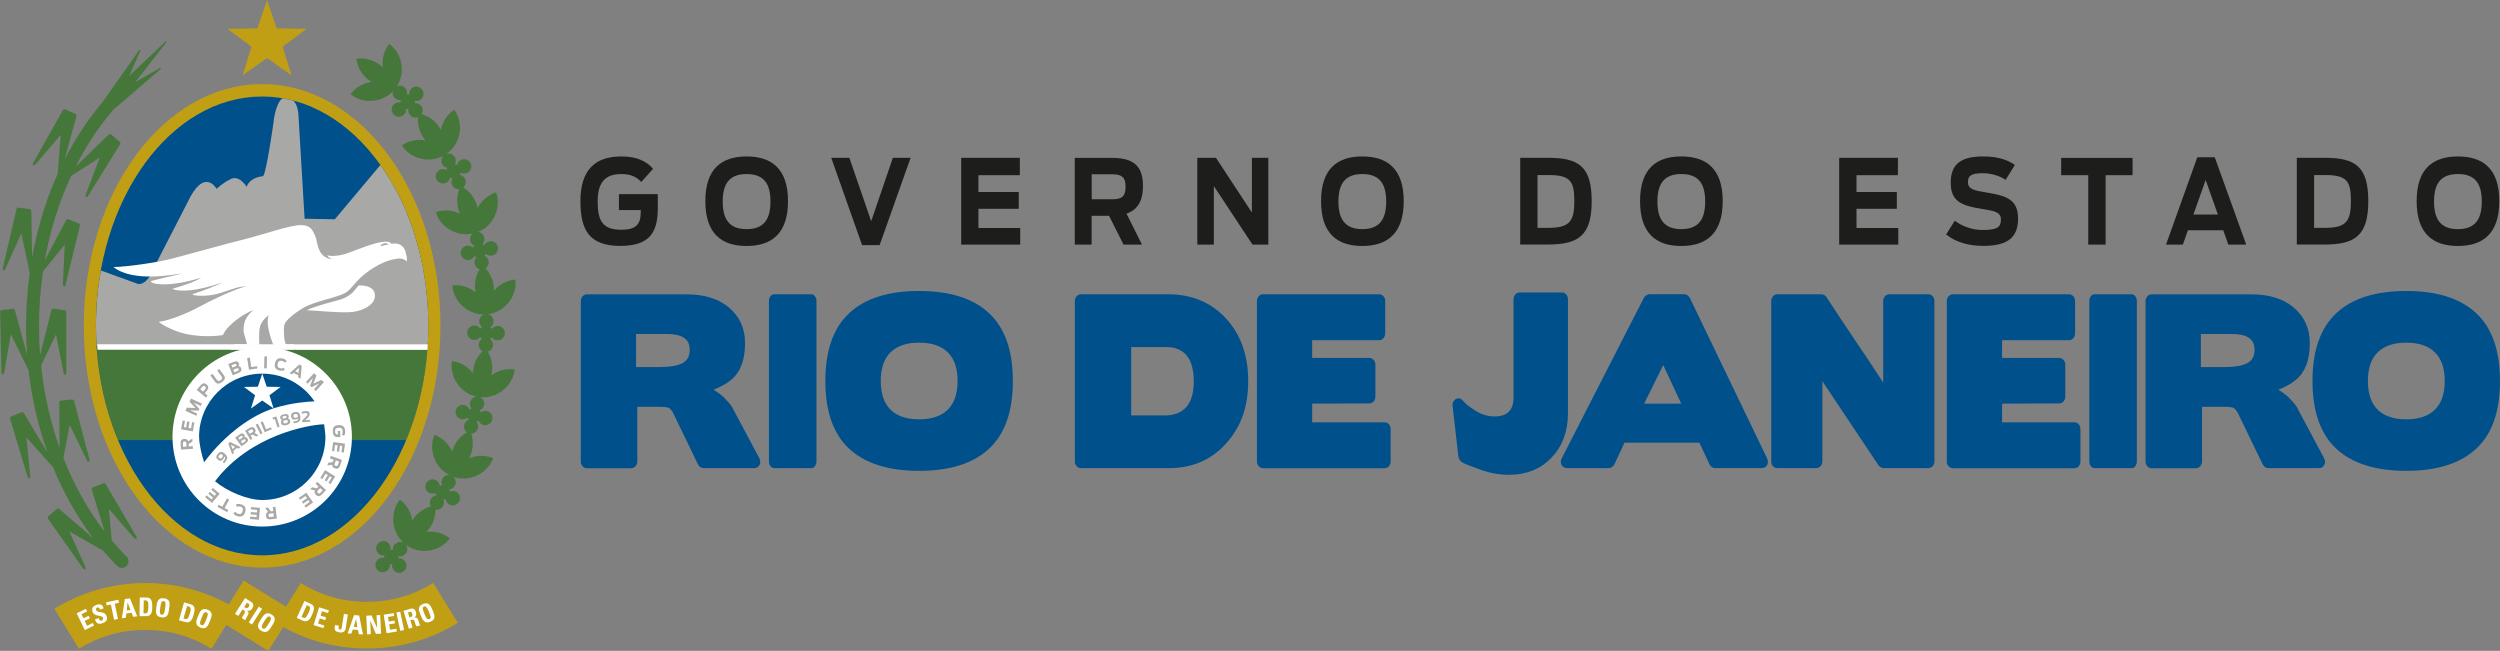 <?xml version="1.0" encoding="UTF-8"?>
<svg id="uuid-57cf2109-cb08-4dee-aaa1-87cb3ea1e305" data-name="Camada 2" xmlns="http://www.w3.org/2000/svg" viewBox="0 0 326.65 85.04">
  <rect x="0" y="0" width="326.65" height="85.04" fill="#808080" stroke="none"/>
  <g id="uuid-63dfffe6-cc91-4bf4-a89d-d4933a9d4862" data-name="Camada 1">
    <g>
      <path d="M11.69,42.54c0-17.01,10.09-30.8,22.54-30.8s22.54,13.79,22.54,30.8-10.09,30.79-22.54,30.79-22.54-13.78-22.54-30.79" style="fill: #00508c; fill-rule: evenodd;"/>
      <path d="M53.08,57.5H15.42c-1.54-3.7-2.53-7.89-2.8-12.36h43.27c-.28,4.47-1.27,8.66-2.81,12.36" style="fill: #45773b; fill-rule: evenodd;"/>
      <path d="M55.89,45.12l-43.27.07c-.05-.86-.08-1.73-.08-2.61,0-2.49.22-4.92.64-7.24l4.91,1.78c1.28,0,1.89-1.89,1.89-1.89l4.49-8.72c2.22-4.8,3.83-1.83,3.83-1.83,0,0,.8-.77,1.71-1.21,1.21-.77,2.22.94,2.22.94,0,0,.25-1.16,2.11-1.39.42-.05,1.39-6.97,1.39-6.97,0,0,.22-2.56,1.2-3.21.48.08.95.19,1.42.31.65.71.65,1.95.65,1.95l.8,13.48,3.95.07,5.96-7.1c3.87,5.42,6.26,12.85,6.26,21.04,0,.86-.02,1.7-.08,2.54" style="fill: #a8a8a7; fill-rule: evenodd;"/>
      <path d="M32.81,44.98H12.7c.01.24.03.49.05.72h17.35l2.71-.72ZM38.6,45.71h17.35c.01-.24.03-.48.05-.72h-20.1l2.71.72Z" style="fill: #fff; fill-rule: evenodd;"/>
      <path d="M51.68,71.05c.3-.27.71-.32,1.05-.15-.7-.62-1.19-1.51-1.32-2.54-.15-1.17.19-2.28.85-3.09.83.61,1.44,1.59,1.59,2.74.08-.12.16-.24.26-.36.58-.76,1.37-1.26,2.2-1.48-.18-.28-.2-.65-.02-.96.16-.28.43-.44.73-.47-.05-.1-.07-.21-.09-.31-.27.12-.59.12-.87-.04-.46-.26-.61-.83-.35-1.29.26-.45.84-.61,1.29-.35.28.16.44.43.47.73.09-.05.2-.07.3-.08-.12-.27-.12-.58.04-.86.19-.33.55-.51.91-.47-.81-.41-1.51-1.11-1.91-2.05-.47-1.08-.45-2.24-.04-3.2.97.35,1.82,1.12,2.3,2.18.04-.14.09-.28.14-.42.37-.93,1.02-1.65,1.8-2.09-.3-.22-.45-.61-.35-1,.08-.31.31-.54.58-.64-.07-.09-.12-.18-.16-.28-.23.19-.54.27-.85.19-.5-.13-.81-.65-.67-1.15.14-.51.65-.81,1.15-.67.31.08.54.31.64.58.08-.06.17-.12.26-.16-.19-.23-.26-.54-.18-.84.11-.4.46-.68.86-.7-.92-.18-1.79-.71-2.43-1.54-.71-.94-.98-2.07-.81-3.1,1.02.11,2.04.65,2.75,1.57,0-.14.02-.29.04-.44.13-.97.58-1.81,1.21-2.42-.31-.16-.51-.49-.5-.86,0-.32.17-.6.42-.76l-.22-.23c-.17.24-.46.39-.78.38-.52,0-.94-.44-.92-.97,0-.52.44-.93.96-.92.32,0,.59.17.76.42l.22-.22c-.23-.18-.38-.46-.38-.77.02-.41.27-.75.64-.87-.92.01-1.87-.31-2.66-.96-.91-.76-1.41-1.8-1.48-2.84,1.02-.13,2.13.18,3.03.91-.03-.14-.05-.29-.06-.44-.09-.95.14-1.85.6-2.58-.33-.09-.6-.36-.67-.73-.06-.32.04-.62.25-.84-.1-.04-.18-.1-.26-.18-.12.27-.37.48-.68.54-.51.1-1-.24-1.11-.75-.1-.51.24-1.01.75-1.11.31-.06.62.04.83.25.04-.09.1-.18.17-.26-.26-.12-.47-.36-.53-.67-.06-.36.07-.7.33-.91-.87.19-1.84.09-2.73-.36-1.06-.54-1.79-1.44-2.08-2.44.97-.35,2.12-.31,3.16.21-.06-.14-.12-.27-.16-.41-.32-.96-.26-1.95.07-2.8-.39.04-.77-.17-.95-.54-.13-.29-.11-.61.04-.87-.11-.02-.21-.05-.3-.11-.06.29-.24.56-.53.69-.47.22-1.03.02-1.26-.45-.22-.47-.02-1.04.45-1.25.29-.14.61-.12.87.03.02-.1.05-.2.1-.29-.29-.05-.54-.24-.68-.53-.17-.36-.09-.78.18-1.05-.79.44-1.76.61-2.75.42-1.16-.21-2.11-.88-2.68-1.76.83-.6,1.95-.88,3.09-.67-.09-.11-.18-.23-.27-.35-.56-.83-.79-1.78-.71-2.67-.35.13-.76.04-1.03-.26-.21-.24-.28-.55-.21-.84-.11.01-.21,0-.32-.01.03.29-.07.6-.31.81-.39.35-.98.31-1.33-.08-.35-.39-.32-.98.07-1.33.24-.21.55-.28.84-.22,0-.1,0-.2.02-.31-.29.03-.59-.08-.8-.31-.21-.23-.28-.54-.22-.83-.61.63-1.45,1.08-2.43,1.21-1.17.16-2.29-.18-3.09-.84.6-.84,1.57-1.44,2.73-1.6-.13-.08-.24-.16-.37-.25-.94-.72-1.48-1.74-1.6-2.78,1.03-.16,2.16.1,3.1.81.12.09.23.19.34.29-.13-1.15.2-2.24.85-3.04.84.61,1.45,1.6,1.61,2.76.13,1.02-.11,2-.61,2.77.37-.17.81-.08,1.09.23.21.23.28.54.22.83.1,0,.19,0,.29.01-.03-.29.08-.58.31-.79.39-.35.98-.31,1.33.08.35.38.32.98-.07,1.33-.23.21-.54.28-.83.22.01.1,0,.21-.02.3.29-.03.6.07.81.31.29.32.32.78.1,1.13.88.25,1.71.81,2.28,1.66.09.12.17.25.24.38.23-1.14.89-2.06,1.75-2.62.61.85.89,1.97.67,3.13-.21,1.12-.84,2.05-1.68,2.62.44-.13.92.08,1.12.51.13.29.11.6-.03.86.1.02.19.05.27.1.06-.28.25-.53.53-.67.47-.23,1.03-.02,1.25.45.22.47.02,1.03-.45,1.26-.28.13-.6.11-.85-.03-.02.1-.06.2-.11.28.29.05.56.24.69.53.18.39.08.85-.24,1.12.79.48,1.44,1.26,1.76,2.24.05.14.09.29.12.43.54-1.03,1.43-1.74,2.42-2.03.35.98.3,2.14-.23,3.19-.48.95-1.26,1.63-2.14,1.97.4.05.74.35.82.76.06.31-.04.61-.24.83l.24.16c.12-.26.36-.46.67-.52.51-.1,1.01.24,1.1.75.1.51-.23,1.01-.75,1.11-.31.06-.61-.04-.82-.23-.04.09-.1.17-.17.25.27.12.48.37.54.68.07.39-.1.77-.42.97.6.63,1.01,1.49,1.1,2.46.01.15.02.3.02.45.75-.88,1.78-1.38,2.8-1.44.12,1.03-.18,2.15-.94,3.06-.71.85-1.67,1.35-2.65,1.46.42.1.74.49.73.94,0,.32-.17.59-.41.76l.2.21c.18-.23.46-.37.77-.37.52.01.93.44.92.96-.02.52-.45.94-.97.92-.32,0-.58-.16-.75-.4l-.22.21c.24.17.39.46.39.78,0,.42-.29.78-.68.88.45.76.67,1.69.54,2.67-.02.15-.05.3-.08.44.93-.69,2.04-.94,3.05-.77-.11,1.03-.66,2.06-1.6,2.77-.89.68-1.96.95-2.95.83.42.18.66.65.54,1.11-.08.3-.3.53-.58.64.06.07.11.16.15.25.23-.18.53-.25.83-.18.51.14.81.65.67,1.16-.13.5-.65.8-1.15.67-.3-.08-.53-.3-.64-.56-.08.06-.17.11-.26.15.19.22.27.54.19.85-.11.41-.48.68-.88.7.29.86.28,1.86-.09,2.81-.06.14-.12.27-.19.41,1.07-.45,2.21-.43,3.15-.02-.36.98-1.13,1.84-2.21,2.31-1,.44-2.08.45-2.99.13.32.29.41.77.18,1.16-.15.28-.43.44-.71.47.04.09.06.18.07.28.26-.12.58-.11.85.05.45.26.61.83.35,1.29-.26.45-.83.61-1.29.35-.27-.15-.44-.42-.47-.71-.09.04-.19.06-.29.07.12.27.12.59-.04.87-.2.36-.6.53-.99.46.01.87-.27,1.77-.87,2.55-.09.12-.19.24-.29.34,1.15-.13,2.24.21,3.03.86-.62.84-1.6,1.45-2.77,1.6-1.11.14-2.16-.16-2.96-.76.28.39.23.92-.13,1.25-.23.21-.54.29-.83.23,0,.09,0,.19-.01.29.29-.03.58.08.79.3.35.39.32.98-.06,1.34-.39.35-.98.32-1.33-.06-.21-.23-.29-.54-.23-.82-.1,0-.2,0-.3-.02.04.3-.06.6-.3.82-.39.35-.98.32-1.34-.06-.35-.38-.33-.98.06-1.34.24-.21.55-.29.84-.22,0-.11,0-.21.01-.32-.29.04-.6-.07-.81-.3-.35-.38-.33-.98.06-1.33.39-.35.98-.32,1.33.06.21.23.29.55.23.84.1-.01.21-.01.31.01-.03-.29.07-.59.3-.8" style="fill: #45773b; fill-rule: evenodd;"/>
      <path d="M13.52,13.19c-1.94,2.26-3.65,4.84-5.08,7.65l1.57-5.73-.09-.2-1.46-.65-.21.07-3.97,7.05.05.22.22-.03s2.83-3.3,3.38-3.95l-.39,5.08c-.22.49-.43.99-.64,1.49-1.21,2.99-2.12,6.18-2.71,9.48l-.1-6.18-.15-.16-1.58-.21c-.09,0-.17.04-.19.13l-1.83,7.88.11.2.2-.09s1.79-3.96,2.14-4.74l1.09,5.13c-.31,2.29-.48,4.62-.48,6.95,0,1.28.05,2.54.14,3.79l-1.61-5.91-.18-.12-1.58.18c-.09,0-.15.08-.15.17l.17,8.09.15.16.18-.14s.75-4.28.9-5.12l2.31,4.69c.42,3.71,1.25,7.31,2.47,10.75l-3.12-5.21-.21-.07-1.48.6-.1.2,2.34,7.75.2.12.13-.17h0s-.43-4.34-.51-5.18l3.47,3.87c1.38,3.4,3.17,6.53,5.25,9.28l-4.48-3.85h-.22l-1.21,1.04-.03.23,4.67,6.61.22.05.09-.14-.02-.07s-1.77-3.97-2.12-4.74l4.39,2.5c.6.7,1.21,1.37,1.85,2.01.34.34.89.34,1.23,0,.34-.34.34-.89,0-1.23-.67-.67-1.32-1.37-1.94-2.11l-.38-4.13c.56.66,3.37,3.91,3.37,3.91l.23.02.05-.22-4.1-7-.21-.07-1.49.59-.1.2,1.7,5.55c-2.16-2.81-3.99-6.08-5.39-9.61l.83-4.33c.37.76,2.3,4.75,2.3,4.75l.21.08.1-.2-2.06-7.84-.18-.12-1.59.16-.15.17.05,6.01c-1.22-3.44-2.03-7.04-2.42-10.77l1.95-4.08c.16.83,1.01,5.19,1.01,5.19l.18.13.15-.17v-8.11l-.14-.17-1.59-.24-.19.12-1.5,5.93c-.1-1.24-.14-2.49-.14-3.77,0-2.42.18-4.81.52-7.14l2.83-3.47c-.04.84-.24,5.27-.24,5.27h0s.14.18.14.18l.19-.13,1.92-7.88-.1-.19-1.48-.61-.21.08-2.82,5.31c.7-3.9,1.87-7.62,3.45-11.03l3.73-2.39c-.3.79-1.87,4.94-1.87,4.94v.06s.08.15.08.15l.22-.06,4.27-6.9-.03-.21-1.22-1.04h-.23s-4.35,4.21-4.35,4.21c1.38-2.73,3.03-5.23,4.93-7.43l6.17-5.29v-.12s-.1-.02-.1-.02c0,0-1.82,1.04-3.22,1.84l4.06-5.2v-.11h-.12l-4.74,4.52c.65-1.46,1.47-3.33,1.47-3.33l-.04-.11-.11.03-4.73,6.71h0Z" style="fill: #45773b; fill-rule: evenodd;"/>
      <path d="M34.25,72.56h0c-11.98,0-21.72-13.45-21.72-29.98s9.74-29.97,21.72-29.97,21.71,13.45,21.71,29.97-9.74,29.98-21.71,29.98M34.25,10.99c-12.85,0-23.3,14.17-23.3,31.58s10.45,31.59,23.3,31.59,23.3-14.17,23.3-31.59-10.45-31.58-23.3-31.58" style="fill: #c19f15; fill-rule: evenodd;"/>
      <polygon points="30.1 45.71 38.42 45.71 38.42 44.98 30.64 44.98 30.1 45.71" style="fill: #fff; fill-rule: evenodd;"/>
      <path d="M45.98,57.08c0,6.47-5.25,11.72-11.72,11.72s-11.72-5.25-11.72-11.72,5.25-11.72,11.72-11.72,11.72,5.25,11.72,11.72" style="fill: #fff; fill-rule: evenodd;"/>
      <path d="M24.35,57.95h0c-.01-.19-.06-.27-.24-.26-.18.01-.22.1-.21.29l.02.4.45-.03-.03-.41ZM24.65,57.98l.02.35.52-.03.02.34-1.56.1-.05-.75c-.03-.49.17-.62.47-.64.21-.01.42.04.52.3l.54-.34.02.37-.5.32Z" style="fill: #a8a8a7;"/>
      <polygon points="23.66 56.09 23.86 54.94 24.17 54.99 24.02 55.8 24.32 55.86 24.46 55.06 24.76 55.11 24.62 55.91 24.96 55.97 25.11 55.15 25.4 55.2 25.2 56.36 23.66 56.09" style="fill: #a8a8a7;"/>
      <polygon points="24.22 53.67 24.41 53.26 25.55 53.32 24.76 52.49 24.95 52.08 26.37 52.73 26.23 53.04 25.28 52.6 26.05 53.42 25.94 53.66 24.83 53.6 25.77 54.04 25.64 54.32 24.22 53.67" style="fill: #a8a8a7;"/>
      <path d="M26.8,50.87h0c.13-.15.13-.26-.01-.38-.14-.12-.24-.1-.37.06l-.26.31.38.32.26-.32ZM25.71,50.94l.48-.57c.31-.37.56-.35.8-.14.25.2.34.46.02.85l-.25.3.37.31-.22.26-1.2-1Z" style="fill: #a8a8a7;"/>
      <path d="M28.06,49.83l-.57-.78.28-.2.54.75c.14.19.26.26.52.08.25-.18.23-.32.09-.52l-.54-.75.27-.2.57.78c.18.24.32.54-.21.93-.54.39-.77.15-.95-.09" style="fill: #a8a8a7;"/>
      <path d="M31.01,48.48h0c.17-.06.21-.14.17-.26-.05-.12-.13-.14-.3-.07l-.39.16.13.33.39-.16ZM30.74,47.88h0c.17-.07.19-.14.15-.24-.04-.1-.11-.13-.27-.07l-.37.15.12.31.37-.15ZM29.83,47.57l.67-.27c.39-.15.59-.11.7.16.07.17.05.3-.07.4.19-.03.29.06.38.26.12.32-.05.48-.43.64l-.67.27-.58-1.45Z" style="fill: #a8a8a7;"/>
      <polygon points="32.29 46.77 32.64 46.72 32.83 47.96 33.59 47.85 33.63 48.14 32.53 48.31 32.29 46.77" style="fill: #a8a8a7;"/>
      <rect x="33.92" y="47.18" width="1.56" height=".34" transform="translate(-13.54 80.8) rotate(-88.5)" style="fill: #a8a8a7;"/>
      <path d="M35.94,47.44c.12-.55.48-.72.98-.6.28.06.44.18.55.36l-.29.18c-.07-.11-.17-.19-.34-.23-.32-.07-.5.06-.57.38-.07.31,0,.51.36.59.2.04.31,0,.42-.07l.17.27c-.15.1-.34.17-.68.09-.57-.13-.72-.46-.6-.96" style="fill: #a8a8a7;"/>
      <path d="M39.01,48.72h0l.06-.67-.5.45.44.22ZM39.11,47.62l.31.16-.14,1.69-.32-.16.02-.27-.63-.32-.21.19-.3-.15,1.26-1.13Z" style="fill: #a8a8a7;"/>
      <polygon points="41.02 48.76 41.35 49.06 40.95 50.14 41.98 49.63 42.32 49.93 41.27 51.09 41.02 50.87 41.72 50.09 40.71 50.59 40.51 50.41 40.9 49.36 40.2 50.13 39.97 49.92 41.02 48.76" style="fill: #a8a8a7;"/>
      <path d="M44.23,55.55c.56-.04.83.23.87.76.02.32-.05.51-.17.65l-.26-.22c.07-.09.13-.19.11-.41-.02-.34-.2-.46-.53-.44-.34.03-.5.13-.47.51.02.3.13.38.35.37h.03s-.03-.44-.03-.44l.29-.02.06.78-.26.02c-.44.03-.69-.13-.73-.7-.05-.62.23-.82.74-.86" style="fill: #a8a8a7;"/>
      <polygon points="45.08 57.97 44.92 59.13 44.61 59.09 44.72 58.27 44.42 58.23 44.31 59.03 44.01 58.99 44.12 58.19 43.78 58.14 43.67 58.97 43.37 58.93 43.53 57.76 45.08 57.97" style="fill: #a8a8a7;"/>
      <path d="M43.74,60.54h0c-.06.18-.05.27.12.33.17.06.24,0,.31-.18l.14-.38-.43-.15-.14.38ZM43.48,60.39l.12-.33-.49-.17.11-.32,1.47.52-.25.71c-.16.46-.4.5-.68.4-.2-.07-.37-.2-.36-.48l-.63.1.12-.35.59-.1Z" style="fill: #a8a8a7;"/>
      <polygon points="43.8 62.25 43.19 63.25 42.92 63.09 43.35 62.38 43.09 62.22 42.67 62.91 42.42 62.75 42.84 62.07 42.54 61.89 42.11 62.6 41.85 62.44 42.47 61.43 43.8 62.25" style="fill: #a8a8a7;"/>
      <path d="M41.55,64.06h0c-.13.14-.15.23-.02.35.13.12.22.1.35-.04l.28-.29-.33-.31-.28.3ZM41.37,63.82l.24-.25-.38-.36.23-.25,1.14,1.07-.52.55c-.34.36-.57.3-.79.09-.16-.15-.25-.33-.14-.58l-.62-.16.25-.27.58.14Z" style="fill: #a8a8a7;"/>
      <polygon points="40.91 65.65 39.95 66.32 39.77 66.07 40.45 65.59 40.28 65.34 39.61 65.81 39.44 65.56 40.11 65.1 39.91 64.81 39.22 65.29 39.05 65.04 40.02 64.37 40.91 65.65" style="fill: #a8a8a7;"/>
      <path d="M35.33,67.11h0c-.19.02-.27.08-.25.25.02.18.11.22.3.19l.4-.05-.05-.45-.4.05ZM35.36,66.81l.35-.04-.06-.52.34-.04.18,1.55-.75.09c-.49.06-.63-.14-.67-.44-.02-.21.02-.42.27-.53l-.37-.52.37-.04.35.48Z" style="fill: #a8a8a7;"/>
      <polygon points="33.83 67.92 32.66 67.81 32.69 67.5 33.51 67.57 33.54 67.27 32.74 67.2 32.77 66.9 33.57 66.97 33.6 66.63 32.77 66.55 32.8 66.25 33.97 66.36 33.83 67.92" style="fill: #a8a8a7;"/>
      <path d="M32.03,66.91c-.16.54-.53.68-1.03.53-.27-.08-.42-.21-.52-.4l.3-.16c.06.12.15.2.32.25.32.1.5-.02.6-.33.09-.3.03-.51-.31-.61-.19-.06-.31-.02-.43.03l-.15-.28c.16-.09.35-.15.69-.04.56.17.68.51.53,1.01" style="fill: #a8a8a7;"/>
      <polygon points="29.35 66.38 29.83 66.64 29.68 66.92 28.42 66.23 28.57 65.95 29.05 66.21 29.65 65.12 29.95 65.28 29.35 66.38" style="fill: #a8a8a7;"/>
      <polygon points="27.7 65.71 26.8 64.96 27 64.72 27.64 65.25 27.83 65.02 27.22 64.5 27.41 64.27 28.03 64.79 28.25 64.53 27.61 63.99 27.81 63.76 28.71 64.52 27.7 65.71" style="fill: #a8a8a7;"/>
      <path d="M42.35,55.44h0c.02.21.17,1.23.17,1.64,0,4.56-3.7,8.25-8.25,8.25-2.05,0-4.72-1.22-6.17-2.45l.12-.16c4.58-5.89,12.02-7.19,13.99-7.28h.13ZM34.27,48.82h0l.58,1.71,1.81.03-1.45,1.08.53,1.72.21-.07c2.28-.69,4.33-.82,5.15-.85-1.48-2.18-3.99-3.62-6.83-3.62M26.01,57.08c0-4.56,3.7-8.26,8.26-8.26l-.58,1.71-1.81.03,1.45,1.08-.54,1.73,1.48-1.04,1.46,1.03c-2.7.85-6.23,3.24-9.06,7.04-.3-.86-.65-2.35-.65-3.31" style="fill: #00508c; fill-rule: evenodd;"/>
      <path d="M29.05,59.41h0c-.14-.12-.26-.1-.4.06-.16.18-.12.27,0,.37.11.1.22.12.37-.04.13-.15.15-.28.03-.39M29.1,60.37l.09-.11c.35-.4.23-.52.12-.64.02.11-.03.23-.18.4-.24.27-.45.23-.67.04-.24-.21-.28-.45,0-.76.29-.33.57-.33.88-.05.43.38.49.65.03,1.18l-.09.1-.18-.16Z" style="fill: #a8a8a7;"/>
      <path d="M30.71,58.39h0l-.54-.27.21.57.33-.29ZM29.82,57.95l.24-.21,1.36.68-.24.21-.22-.11-.48.42.09.23-.23.2-.52-1.43Z" style="fill: #a8a8a7;"/>
      <path d="M31.96,57.71h0c.13-.09.16-.17.09-.26-.07-.09-.14-.09-.27,0l-.31.22.19.26.31-.22ZM31.6,57.25h0c.13-.1.13-.17.08-.25-.06-.08-.12-.09-.25,0l-.29.21.17.24.29-.21ZM30.73,57.18l.53-.38c.3-.22.49-.23.64-.02.1.13.11.25.03.36.16-.06.27-.01.39.15.18.25.07.43-.24.65l-.53.38-.83-1.14Z" style="fill: #a8a8a7;"/>
      <path d="M32.93,56.51h0c.15-.09.19-.16.11-.3-.08-.14-.17-.14-.32-.05l-.31.18.21.35.32-.19ZM33.02,56.77l-.27.16.24.4-.26.15-.71-1.21.58-.35c.38-.22.57-.11.71.12.1.17.13.35-.03.54l.49.29-.29.17-.46-.27Z" style="fill: #a8a8a7;"/>
      <rect x="33.7" y="55.35" width=".31" height="1.41" transform="translate(-21.44 20.97) rotate(-26.48)" style="fill: #a8a8a7;"/>
      <polygon points="34.04 55.17 34.33 55.05 34.77 56.1 35.41 55.83 35.51 56.08 34.59 56.47 34.04 55.17" style="fill: #a8a8a7;"/>
      <polygon points="35.91 54.75 35.68 54.82 35.6 54.57 36.11 54.41 36.53 55.75 36.25 55.84 35.91 54.75" style="fill: #a8a8a7;"/>
      <path d="M37.61,55.03h0c-.03-.13-.13-.19-.35-.14s-.28.15-.25.28c.03.13.12.19.34.14.22-.05.28-.15.25-.28M37.43,54.45h0c-.02-.1-.1-.15-.3-.1-.2.05-.25.12-.22.22.02.1.1.15.3.1.2-.05.25-.12.23-.22M36.73,55.27c-.04-.16-.02-.32.13-.41-.16-.02-.21-.12-.24-.25-.04-.18.02-.38.46-.48.44-.1.58.04.63.22.03.12.02.25-.11.33.19.02.27.15.31.31.05.23-.05.45-.5.55-.45.11-.63-.05-.69-.28" style="fill: #a8a8a7;"/>
      <path d="M38.92,54.32h0c-.03-.19-.14-.25-.34-.22-.23.03-.26.13-.24.29.02.15.1.23.31.2.2-.03.3-.12.28-.27M38.33,55.07l.14-.02c.52-.07.52-.24.51-.41-.05.1-.18.15-.4.18-.36.05-.49-.12-.54-.4-.04-.31.08-.52.49-.58.44-.06.64.12.7.53.08.57-.05.82-.74.92l-.13.02-.03-.25Z" style="fill: #a8a8a7;"/>
      <path d="M39.48,54.93l.43-.42c.2-.2.27-.27.26-.39,0-.11-.06-.16-.25-.15-.14,0-.29.06-.38.11l-.15-.22c.14-.09.27-.13.54-.15.33-.02.51.08.53.36.01.21-.08.35-.3.56l-.27.27.64-.04v.24s-1.04.07-1.04.07v-.23Z" style="fill: #a8a8a7;"/>
      <polygon points="38.09 9.84 34.89 7.58 31.7 9.84 32.86 6.1 29.72 3.76 33.64 3.71 34.89 0 36.15 3.71 40.07 3.76 36.93 6.1 38.09 9.84" style="fill: #c19f15; fill-rule: evenodd;"/>
      <path d="M56.61,76.18c-2.51,1.56-5.48,2.46-8.66,2.46s-6.15-.9-8.66-2.46l-1.92,3.1-5.54-3.43s-1.02,1.65-1.94,3.13c-3.23-1.78-6.95-2.8-10.9-2.8-4.36,0-8.43,1.23-11.88,3.37,0,0,2.46,3.99,3.21,5.21,2.52-1.56,5.48-2.46,8.66-2.46s6.14.9,8.66,2.46l1.92-3.12,5.48,3.39c.32-.52,1.21-1.89,1.98-3.09,3.24,1.79,6.96,2.79,10.92,2.79,4.36,0,8.43-1.21,11.88-3.35,0,0-2.61-4.2-3.22-5.21" style="fill: #c19f15; fill-rule: evenodd;"/>
      <path d="M26.18,82h0c.78.31,1.02-.26,1.25-.86.24-.6.47-1.17-.31-1.48-.78-.31-1.01.25-1.25.85-.24.59-.47,1.17.31,1.49M26.31,81.67h0c-.27-.11-.2-.38.03-.95.23-.58.37-.82.64-.71.27.11.2.37-.04.96-.23.57-.37.81-.63.71M23.39,81.04h0l.79.23c.84.24,1.02-.6,1.12-.96.21-.73.21-1.19-.43-1.37l-.82-.24-.67,2.35ZM24.44,79.19h0l.25.07c.34.1.23.48.11.91-.17.58-.29.79-.59.71l-.24-.07.47-1.62ZM21.09,80.67h0c.83.12.92-.5,1.01-1.13.09-.64.18-1.25-.66-1.37-.83-.11-.92.5-1.01,1.13-.09.63-.17,1.25.66,1.36M21.14,80.32h0c-.29-.04-.29-.32-.2-.93.09-.62.16-.88.44-.85.29.04.29.32.2.93-.09.62-.16.88-.45.84M18.23,80.5h.83c.87.03.83-.83.83-1.21.01-.76-.11-1.21-.77-1.22h-.85s-.04,2.43-.04,2.43ZM18.78,78.45h.26c.36.01.35.4.34.85-.01.61-.07.85-.39.84h-.24s.03-1.69.03-1.69ZM17.05,79.7h0l-.49.06.11-1.07h0l.37,1.01ZM16.44,80.7h0l.07-.55.69-.08.2.52.53-.06-.95-2.34-.67.08-.38,2.5.5-.06ZM13.85,78.72h0l.08.39.56-.12.42,1.99.5-.11-.42-1.99.55-.12-.08-.4-1.61.35ZM13.92,80.5h0c-.25-.73-1.21-.36-1.36-.79-.05-.16,0-.28.17-.33.2-.07.28.1.34.27l.47-.16c-.13-.5-.44-.62-.91-.46-.59.2-.66.55-.53.91.23.68,1.21.37,1.36.79.05.15,0,.28-.15.34-.27.09-.34-.09-.41-.31l-.48.17c.11.4.34.72.94.51.37-.13.78-.35.57-.94M12.29,81.74h0l-.16-.34-.76.37-.31-.64.68-.33-.16-.34-.68.33-.26-.54.74-.36-.16-.34-1.2.58,1.06,2.19,1.22-.59ZM34.13,82.41h0c.71.45,1.04-.08,1.39-.61.34-.55.67-1.07-.04-1.51-.71-.45-1.04.07-1.39.62-.34.54-.67,1.06.04,1.51M34.33,82.1h0c-.24-.15-.13-.4.2-.93.33-.53.51-.74.75-.58.24.16.13.41-.2.94-.34.53-.51.73-.75.58M32.93,81.6h0l1.31-2.06-.43-.27-1.31,2.05.43.28ZM31.7,79.63h0l.11.06c.33.21.18.41.02.65-.09.13-.19.26-.21.43l.42.27c.02-.11.25-.5.34-.64.23-.37-.03-.57-.12-.64h0c.31.12.53,0,.7-.27.22-.35.16-.66-.14-.84l-.8-.51-1.31,2.06.43.28.54-.85ZM32.27,78.74h0l.19.12c.14.08.17.22.05.41-.08.13-.24.27-.41.16l-.19-.12.36-.57ZM56.24,81.24h0c.78-.33.53-.9.29-1.49-.25-.59-.5-1.16-1.27-.83-.78.33-.54.89-.29,1.48.25.59.5,1.16,1.27.83M56.1,80.9h0c-.27.11-.4-.12-.65-.7-.24-.57-.31-.84-.05-.95.26-.11.4.13.65.7.24.58.32.84.05.95M53.61,81.04h0l.13-.04c.38-.12.42.13.5.41.04.15.08.31.19.44l.48-.15c-.08-.08-.22-.52-.26-.67-.13-.43-.45-.35-.56-.33h0c.3-.15.35-.41.26-.71-.12-.4-.4-.55-.73-.45l-.9.27.7,2.34.48-.15-.29-.97ZM53.31,80.03h0l.21-.07c.16-.05.28.01.34.23.04.15.05.36-.15.42l-.21.06-.2-.65ZM52.8,82.32h0l-.51-2.39-.5.1.51,2.39.5-.1ZM51.85,82.52h0l-.06-.37-.83.13-.11-.71.75-.11-.06-.37-.75.12-.1-.6.81-.13-.06-.37-1.31.21.38,2.41,1.34-.21ZM48.45,82.86h0l-.08-1.78h0l.75,1.75.67-.04-.11-2.43-.48.02.08,1.69h0s-.73-1.66-.73-1.66l-.69.04.11,2.44.48-.03ZM46.7,81.93h0l-.48-.03.3-1.03h0l.17,1.07ZM45.91,82.79h0l.18-.53.69.05.1.55.54.04-.49-2.48-.67-.05-.84,2.39.5.03ZM44.94,80.2h0l-.3,1.88c-.01.1-.11.2-.22.18-.27-.04-.17-.32-.14-.51l-.51-.08c-.09.54-.11.84.6.96.36.06.72-.07.79-.49l.29-1.85-.5-.08ZM42.26,82.09h0l.11-.36-.81-.26.22-.67.72.23.11-.37-.72-.22.18-.58.79.25.11-.36-1.27-.4-.73,2.32,1.3.41ZM38.78,80.74h0l.75.34c.79.36,1.1-.44,1.25-.78.32-.69.39-1.15-.22-1.42l-.78-.36-1.01,2.22ZM40.09,79.07l.24.11c.32.14.16.51-.03.91-.25.56-.4.74-.69.61l-.22-.1.7-1.53Z" style="fill: #fff; fill-rule: evenodd;"/>
      <path d="M49.84,32.14h0c-.38.1.3-.68.95-.21,0,0-.63.12-.95.21M53,32.91c-.14-.43-.54-1.31-1.87-1.05-.23-.46-1.27-.28-2.24-.02-.97.27-2.82,1.02-3.62,1.29-.8.27-2.08.44-2.51.2.08.26.33.41.61.51-.08,0-.18,0-.3-.01-.4-.11-.97-.38-1.3-1.05-.4-.8-.35-1.53-.63-2.05-.28-.52-.44-1.32-1.84-1.32s-4.53,1.13-7.25,1.82c-2.72.69-7.42,2-9.51,2.55-2.09.55-6.22,1.11-7.72,1.11,2.58,2.03,7.78,1,9.01.83-.6.2-4.22.95-4.13,1.05.05.34,2.27.85,6.59-.49-.71.5-2.43,1.08-3.72,1.44-.08.02.07.1.3.15.74.15,2.54.32,6.24-.99-.84.45-2.54,1.1-3.79,1.5-.7.22,1.18.4,2.56.13,1.45-.28,2.71-.93,3.68-1.05l.73-.07c-1.47.27-5.14,2.07-6.32,2.73-1.34.75-3.93,1.8-5.22,1.93.52.49,2.06,1.21,3.24,1.51,1.31.34,3.38.5,5.14.22.59-1.42,2.89-2.87,3.96-3.27-1.21,1.08-1.22,1.83-1.27,2.55,0,.62.39,1.42.47,2h1.59c-.02-.4-.04-1.23,0-1.82.07-.8.4-1.47,1.27-2.07-.33.54-.11,1.77.07,2.41.16.58.34,1.14.51,1.49h1.66c-.31-.48-.36-2.07-.24-2.6.16-.66,1.36-1.55,2.34-2.16.97-.61,2.76-1.08,3.88-1.4,1.12-.32,1.66-.55,1.93-.76.45-.3.83-.87,1.4-1.46.18-.17.34-.33.34-.34,0,0,1.23-1.27,3.23-2.12.51-.21,1.56-.48,1.98-.45.42.03.66.14.92.38.03-.43-.06-.84-.19-1.25" style="fill: #fff;"/>
      <path d="M46.89,37.29s-.15.11-.4.44l-.04.05c-.54.72-1.24,1.14-2.05,1.38-.95.28-2.99.75-4.34,1.37.93.03,4.62.4,6,.23,1.38-.17,2.88-.92,2.93-2.06.05-1.09-1.01-1.43-2.1-1.41" style="fill: #fff;"/>
      <path d="M83.11,43.64h0v4.32h3.13c1.27,0,2.23-.17,2.89-.49.66-.33.99-.92.99-1.77,0-.71-.25-1.24-.76-1.57-.51-.33-1.24-.49-2.19-.49h-4.07ZM83.27,53.15v7.16c0,.23-.08.43-.24.61-.16.17-.35.26-.57.26h-5.79c-.21,0-.39-.08-.55-.26-.16-.17-.23-.38-.23-.61v-20.98c0-.23.08-.44.23-.61.16-.17.34-.26.55-.26h13.09c2.24,0,4.04.55,5.4,1.65,1.46,1.2,2.19,2.77,2.19,4.72,0,2.2-.6,3.8-1.8,4.78-.3.25-.64.49-1.03.71-.39.22-.82.42-1.29.6.56.33,1.03.68,1.42,1.07.39.39.72.77.98,1.16l3.57,6.69c.17.33.19.64.04.91-.15.28-.39.42-.72.42h-6.62c-.14,0-.27-.05-.4-.14-.13-.1-.23-.21-.3-.35l-3.34-6.9.03.06c-.07-.1-.14-.19-.22-.29-.08-.1-.16-.17-.25-.23-.14-.12-.68-.17-1.62-.17h-2.53Z" style="fill: #00508c;"/>
      <path d="M101.15,61.17c-.19,0-.35-.09-.48-.26-.13-.17-.2-.38-.2-.61v-20.98c0-.23.07-.44.2-.61.13-.17.29-.26.48-.26h4.85c.19,0,.35.09.48.26.13.17.2.38.2.61v20.98c0,.23-.07.43-.2.61-.13.17-.29.26-.48.26h-4.85Z" style="fill: #00508c;"/>
      <path d="M123.83,46.03h0c-.86-.84-2.11-1.26-3.74-1.26s-2.88.42-3.73,1.26c-.85.84-1.28,2.09-1.28,3.75s.43,2.91,1.28,3.75c.85.84,2.09,1.26,3.73,1.26s2.88-.42,3.74-1.26c.86-.84,1.29-2.09,1.29-3.75s-.43-2.91-1.29-3.75M129.24,58.62c-2.07,1.93-5.12,2.9-9.15,2.9s-7.08-.97-9.15-2.9c-2.07-1.93-3.1-4.88-3.1-8.84s1.03-6.91,3.1-8.85c2.07-1.94,5.12-2.91,9.15-2.91s7.08.97,9.15,2.91c2.07,1.94,3.1,4.89,3.1,8.85s-1.03,6.91-3.1,8.84" style="fill: #00508c;"/>
      <path d="M155.08,46.48h0c-.61-.75-1.5-1.13-2.69-1.13h-4.59v8.93h4.38c1.25,0,2.2-.37,2.84-1.12.64-.74.96-1.85.96-3.32s-.3-2.61-.91-3.36M152.6,38.45c3.11,0,5.64,1.05,7.59,3.16,1.93,2.09,2.9,4.82,2.9,8.2s-.97,6.03-2.92,8.17c-1.93,2.13-4.41,3.19-7.46,3.19h-11.47c-.23,0-.42-.09-.57-.26-.16-.17-.23-.38-.23-.61v-20.98c0-.23.08-.44.23-.61.16-.17.35-.26.57-.26h11.37Z" style="fill: #00508c;"/>
      <path d="M165.01,61.17c-.21,0-.39-.09-.55-.26-.16-.17-.23-.38-.23-.61v-20.98c0-.23.08-.44.23-.61.16-.17.34-.26.55-.26h15.2c.21,0,.39.09.55.26.16.17.23.38.23.61v4.23c0,.25-.08.46-.23.64-.16.18-.34.26-.55.26h-8.76v2.32h7.48c.21,0,.39.09.55.26.16.17.23.38.23.61v4.17c0,.25-.08.46-.23.64-.16.18-.34.26-.55.26l-7.48.03v2.44h9.47c.22,0,.41.09.56.26.15.17.22.39.22.64v4.23c0,.23-.07.43-.22.61-.15.17-.34.26-.56.26h-15.91Z" style="fill: #00508c;"/>
      <path d="M204.12,38.22c.21,0,.39.09.53.26.15.17.22.39.22.64v14.9c0,2.36-.73,4.3-2.19,5.82-1.43,1.47-3.28,2.2-5.55,2.2-1.22,0-2.48-.23-3.78-.7-.64-.23-1.16-.43-1.55-.58-.39-.15-.67-.29-.85-.41-.09-.06-.17-.16-.25-.3-.08-.15-.13-.27-.14-.36l-.76-6.61c-.04-.23,0-.43.08-.59.09-.16.21-.28.35-.36.15-.08.3-.1.47-.07.16.03.32.13.46.3.28.37.83.81,1.67,1.33.76.48,1.59.72,2.48.72,1.63,0,2.45-.83,2.45-2.49v-12.81c0-.25.08-.46.24-.64.16-.17.34-.26.55-.26h5.58Z" style="fill: #00508c;"/>
      <path d="M214.82,52.74h4.85l-2.35-5.04-2.5,5.04ZM224.07,61.17c-.12,0-.26-.05-.4-.14-.15-.1-.25-.21-.3-.35l-1.33-2.84h-9.78l-1.33,2.84c-.07.13-.17.25-.31.35-.14.1-.28.14-.42.14h-5.4c-.35,0-.6-.14-.76-.41-.16-.27-.15-.57.03-.9l10.72-20.95c.05-.12.16-.22.31-.32.16-.1.29-.15.39-.15h4.61c.12,0,.25.05.39.15.14.1.24.21.31.35l10.09,20.95c.14.33.14.62,0,.88-.14.26-.38.39-.73.39h-6.1Z" style="fill: #00508c;"/>
      <path d="M244.57,47.71c.49.74.98,1.5,1.49,2.28v-10.67c0-.23.08-.43.23-.61.16-.17.35-.26.57-.26h5.09c.23,0,.42.09.57.26.16.17.23.38.23.61v20.98c0,.23-.08.43-.23.61-.16.17-.35.26-.57.26h-5.84c-.09,0-.2-.03-.34-.1-.14-.07-.24-.15-.31-.25l-7.35-11.01v10.49c0,.23-.08.43-.24.61-.16.17-.35.26-.57.26h-5.09c-.21,0-.39-.09-.55-.26-.16-.17-.23-.38-.23-.61v-20.98c0-.23.08-.43.23-.61.16-.17.34-.26.55-.26h5.79c.11,0,.23.04.38.12.15.08.24.17.27.26.76,1.16,1.51,2.29,2.23,3.38.72,1.09,1.45,2.19,2.2,3.29.51.73,1,1.47,1.49,2.22" style="fill: #00508c;"/>
      <path d="M255.15,61.17c-.21,0-.39-.09-.55-.26-.16-.17-.23-.38-.23-.61v-20.98c0-.23.08-.44.23-.61.16-.17.34-.26.55-.26h15.2c.21,0,.39.09.55.26.16.17.23.38.23.61v4.23c0,.25-.08.46-.23.64-.16.18-.34.26-.55.26h-8.76v2.32h7.48c.21,0,.39.09.55.26.16.17.23.38.23.61v4.17c0,.25-.08.46-.23.64-.16.18-.34.26-.55.26l-7.48.03v2.44h9.46c.23,0,.41.09.56.26.15.17.22.39.22.64v4.23c0,.23-.07.43-.22.61s-.34.26-.56.26h-15.91Z" style="fill: #00508c;"/>
      <path d="M273.67,61.17c-.19,0-.35-.09-.48-.26-.13-.17-.2-.38-.2-.61v-20.98c0-.23.07-.44.2-.61.13-.17.29-.26.48-.26h4.85c.19,0,.35.09.48.26.13.17.2.38.2.61v20.98c0,.23-.07.43-.2.61-.13.17-.29.26-.48.26h-4.85Z" style="fill: #00508c;"/>
      <path d="M287.57,43.64h0v4.32h3.13c1.27,0,2.23-.17,2.89-.49.66-.33.99-.92.99-1.77,0-.71-.25-1.24-.76-1.57-.5-.33-1.23-.49-2.19-.49h-4.07ZM287.72,53.15v7.16c0,.23-.08.43-.24.61-.16.17-.35.26-.57.26h-5.79c-.21,0-.39-.08-.55-.26-.16-.17-.23-.38-.23-.61v-20.98c0-.23.08-.44.23-.61.16-.17.34-.26.55-.26h13.09c2.24,0,4.04.55,5.4,1.65,1.46,1.2,2.19,2.77,2.19,4.72,0,2.2-.6,3.8-1.8,4.78-.29.25-.64.49-1.03.71-.39.22-.82.42-1.29.6.56.33,1.03.68,1.42,1.07.39.39.72.77.98,1.16l3.57,6.69c.17.33.19.64.04.91-.15.28-.39.42-.72.42h-6.62c-.14,0-.27-.05-.4-.14-.13-.1-.23-.21-.3-.35l-3.34-6.9.03.06c-.07-.1-.14-.19-.22-.29-.08-.1-.16-.17-.25-.23-.14-.12-.68-.17-1.62-.17h-2.53Z" style="fill: #00508c;"/>
      <path d="M318.14,46.03h0c-.86-.84-2.11-1.26-3.74-1.26s-2.88.42-3.73,1.26-1.28,2.09-1.28,3.75.43,2.91,1.28,3.75c.85.84,2.09,1.26,3.73,1.26s2.88-.42,3.74-1.26c.86-.84,1.29-2.09,1.29-3.75s-.43-2.91-1.29-3.75M323.55,58.62c-2.07,1.93-5.12,2.9-9.15,2.9s-7.08-.97-9.15-2.9c-2.07-1.93-3.1-4.88-3.1-8.84s1.03-6.91,3.1-8.85c2.07-1.94,5.12-2.91,9.15-2.91s7.08.97,9.15,2.91c2.07,1.94,3.1,4.89,3.1,8.85s-1.03,6.91-3.1,8.84" style="fill: #00508c;"/>
      <path d="M75.84,26.28c0-4.1,1.93-5.84,5.36-5.84,2.06,0,3.32.67,4.13,1.61l-1.54,1.73c-.52-.55-1.2-1.04-2.6-1.04-2.23,0-3.1,1.22-3.1,3.58,0,2.48.61,3.7,3.07,3.7,1.98,0,2.56-.73,2.56-2.32v-.25h-2.85v-2.08h5.08v1.85c0,3.23-1.16,4.91-4.9,4.91-4.07,0-5.21-2.08-5.21-5.84" style="fill: #1d1d1b;"/>
      <path d="M100.67,26.33h0c0-2.22-.78-3.59-3.12-3.59s-3.12,1.38-3.12,3.59.78,3.61,3.12,3.61,3.12-1.39,3.12-3.61M92.16,26.28c0-4.25,2.15-5.84,5.39-5.84s5.41,1.59,5.41,5.84-2.16,5.86-5.41,5.86-5.39-1.59-5.39-5.86" style="fill: #1d1d1b;"/>
      <polygon points="108.61 20.62 110.98 20.62 113.83 28.91 116.66 20.62 118.98 20.62 114.93 32.03 112.64 32.03 108.61 20.62" style="fill: #1d1d1b;"/>
      <polygon points="125.59 20.62 133.25 20.62 133.25 22.89 127.84 22.89 127.84 25.09 133.11 25.09 133.11 27.28 127.84 27.28 127.84 29.79 133.3 29.79 133.3 31.96 125.59 31.96 125.59 20.62" style="fill: #1d1d1b;"/>
      <path d="M145.29,26.04h0c1.23,0,1.78-.33,1.78-1.62s-.52-1.65-1.8-1.65h-2.63v3.27h2.65ZM144.91,28.2h-2.28v3.76h-2.2v-11.33h4.93c3.21,0,3.98,1.53,3.98,3.7,0,1.56-.45,3-2.15,3.59l2.02,4.04h-2.41l-1.89-3.76Z" style="fill: #1d1d1b;"/>
      <polygon points="156.44 20.62 158.88 20.62 163.57 27.77 163.57 20.62 165.72 20.62 165.72 31.96 163.65 31.96 158.6 24.31 158.6 31.96 156.44 31.96 156.44 20.62" style="fill: #1d1d1b;"/>
      <path d="M181.12,26.33h0c0-2.22-.79-3.59-3.12-3.59s-3.12,1.38-3.12,3.59.79,3.61,3.12,3.61,3.12-1.39,3.12-3.61M172.61,26.28c0-4.25,2.15-5.84,5.39-5.84s5.41,1.59,5.41,5.84-2.16,5.86-5.41,5.86-5.39-1.59-5.39-5.86" style="fill: #1d1d1b;"/>
      <path d="M202.36,29.77h0c2.78,0,3.34-.93,3.34-3.49s-.47-3.41-3.38-3.41h-1.43v6.9h1.47ZM198.63,20.62h3.66c4.02,0,5.68,1.16,5.68,5.66s-1.72,5.67-5.74,5.67h-3.6v-11.33Z" style="fill: #1d1d1b;"/>
      <path d="M222.8,26.33h0c0-2.22-.78-3.59-3.12-3.59s-3.12,1.38-3.12,3.59.78,3.61,3.12,3.61,3.12-1.39,3.12-3.61M214.29,26.28c0-4.25,2.15-5.84,5.39-5.84s5.41,1.59,5.41,5.84-2.16,5.86-5.41,5.86-5.39-1.59-5.39-5.86" style="fill: #1d1d1b;"/>
      <polygon points="240.31 20.62 247.98 20.62 247.98 22.89 242.57 22.89 242.57 25.09 247.84 25.09 247.84 27.28 242.57 27.28 242.57 29.79 248.03 29.79 248.03 31.96 240.31 31.96 240.31 20.62" style="fill: #1d1d1b;"/>
      <path d="M254.28,30.64l1.13-1.8c1.09.81,2.35,1.21,3.66,1.21,1.99,0,2.37-.43,2.37-1.38s-.85-1.12-2.42-1.36c-2.72-.43-4.14-.98-4.14-3.44s1.37-3.43,4.25-3.43c2.08,0,3.34.54,4.13,1.12l-1.21,1.94c-.65-.47-1.84-.87-2.94-.87-1.6,0-1.98.35-1.98,1.18,0,.92.84,1.09,2.46,1.35,2.45.4,4.09.84,4.09,3.39,0,2.29-1.13,3.58-4.53,3.58-2.02,0-3.7-.54-4.85-1.48" style="fill: #1d1d1b;"/>
      <polygon points="272.85 22.89 269.31 22.89 269.31 20.63 278.64 20.63 278.64 22.89 275.12 22.89 275.12 31.96 272.85 31.96 272.85 22.89" style="fill: #1d1d1b;"/>
      <path d="M289.79,28.03h0l-1.6-4.51-1.6,4.51h3.19ZM287.1,20.55h2.28l4.11,11.41h-2.34l-.66-1.87h-4.62l-.66,1.87h-2.2l4.09-11.41Z" style="fill: #1d1d1b;"/>
      <path d="M303.83,29.77h0c2.78,0,3.34-.93,3.34-3.49s-.47-3.41-3.38-3.41h-1.43v6.9h1.47ZM300.1,20.62h3.66c4.02,0,5.68,1.16,5.68,5.66s-1.72,5.67-5.73,5.67h-3.61v-11.33Z" style="fill: #1d1d1b;"/>
      <path d="M324.27,26.33h0c0-2.22-.78-3.59-3.12-3.59s-3.12,1.38-3.12,3.59.78,3.61,3.12,3.61,3.12-1.39,3.12-3.61M315.76,26.28c0-4.25,2.14-5.84,5.39-5.84s5.41,1.59,5.41,5.84-2.16,5.86-5.41,5.86-5.39-1.59-5.39-5.86" style="fill: #1d1d1b;"/>
    </g>
  </g>
</svg>